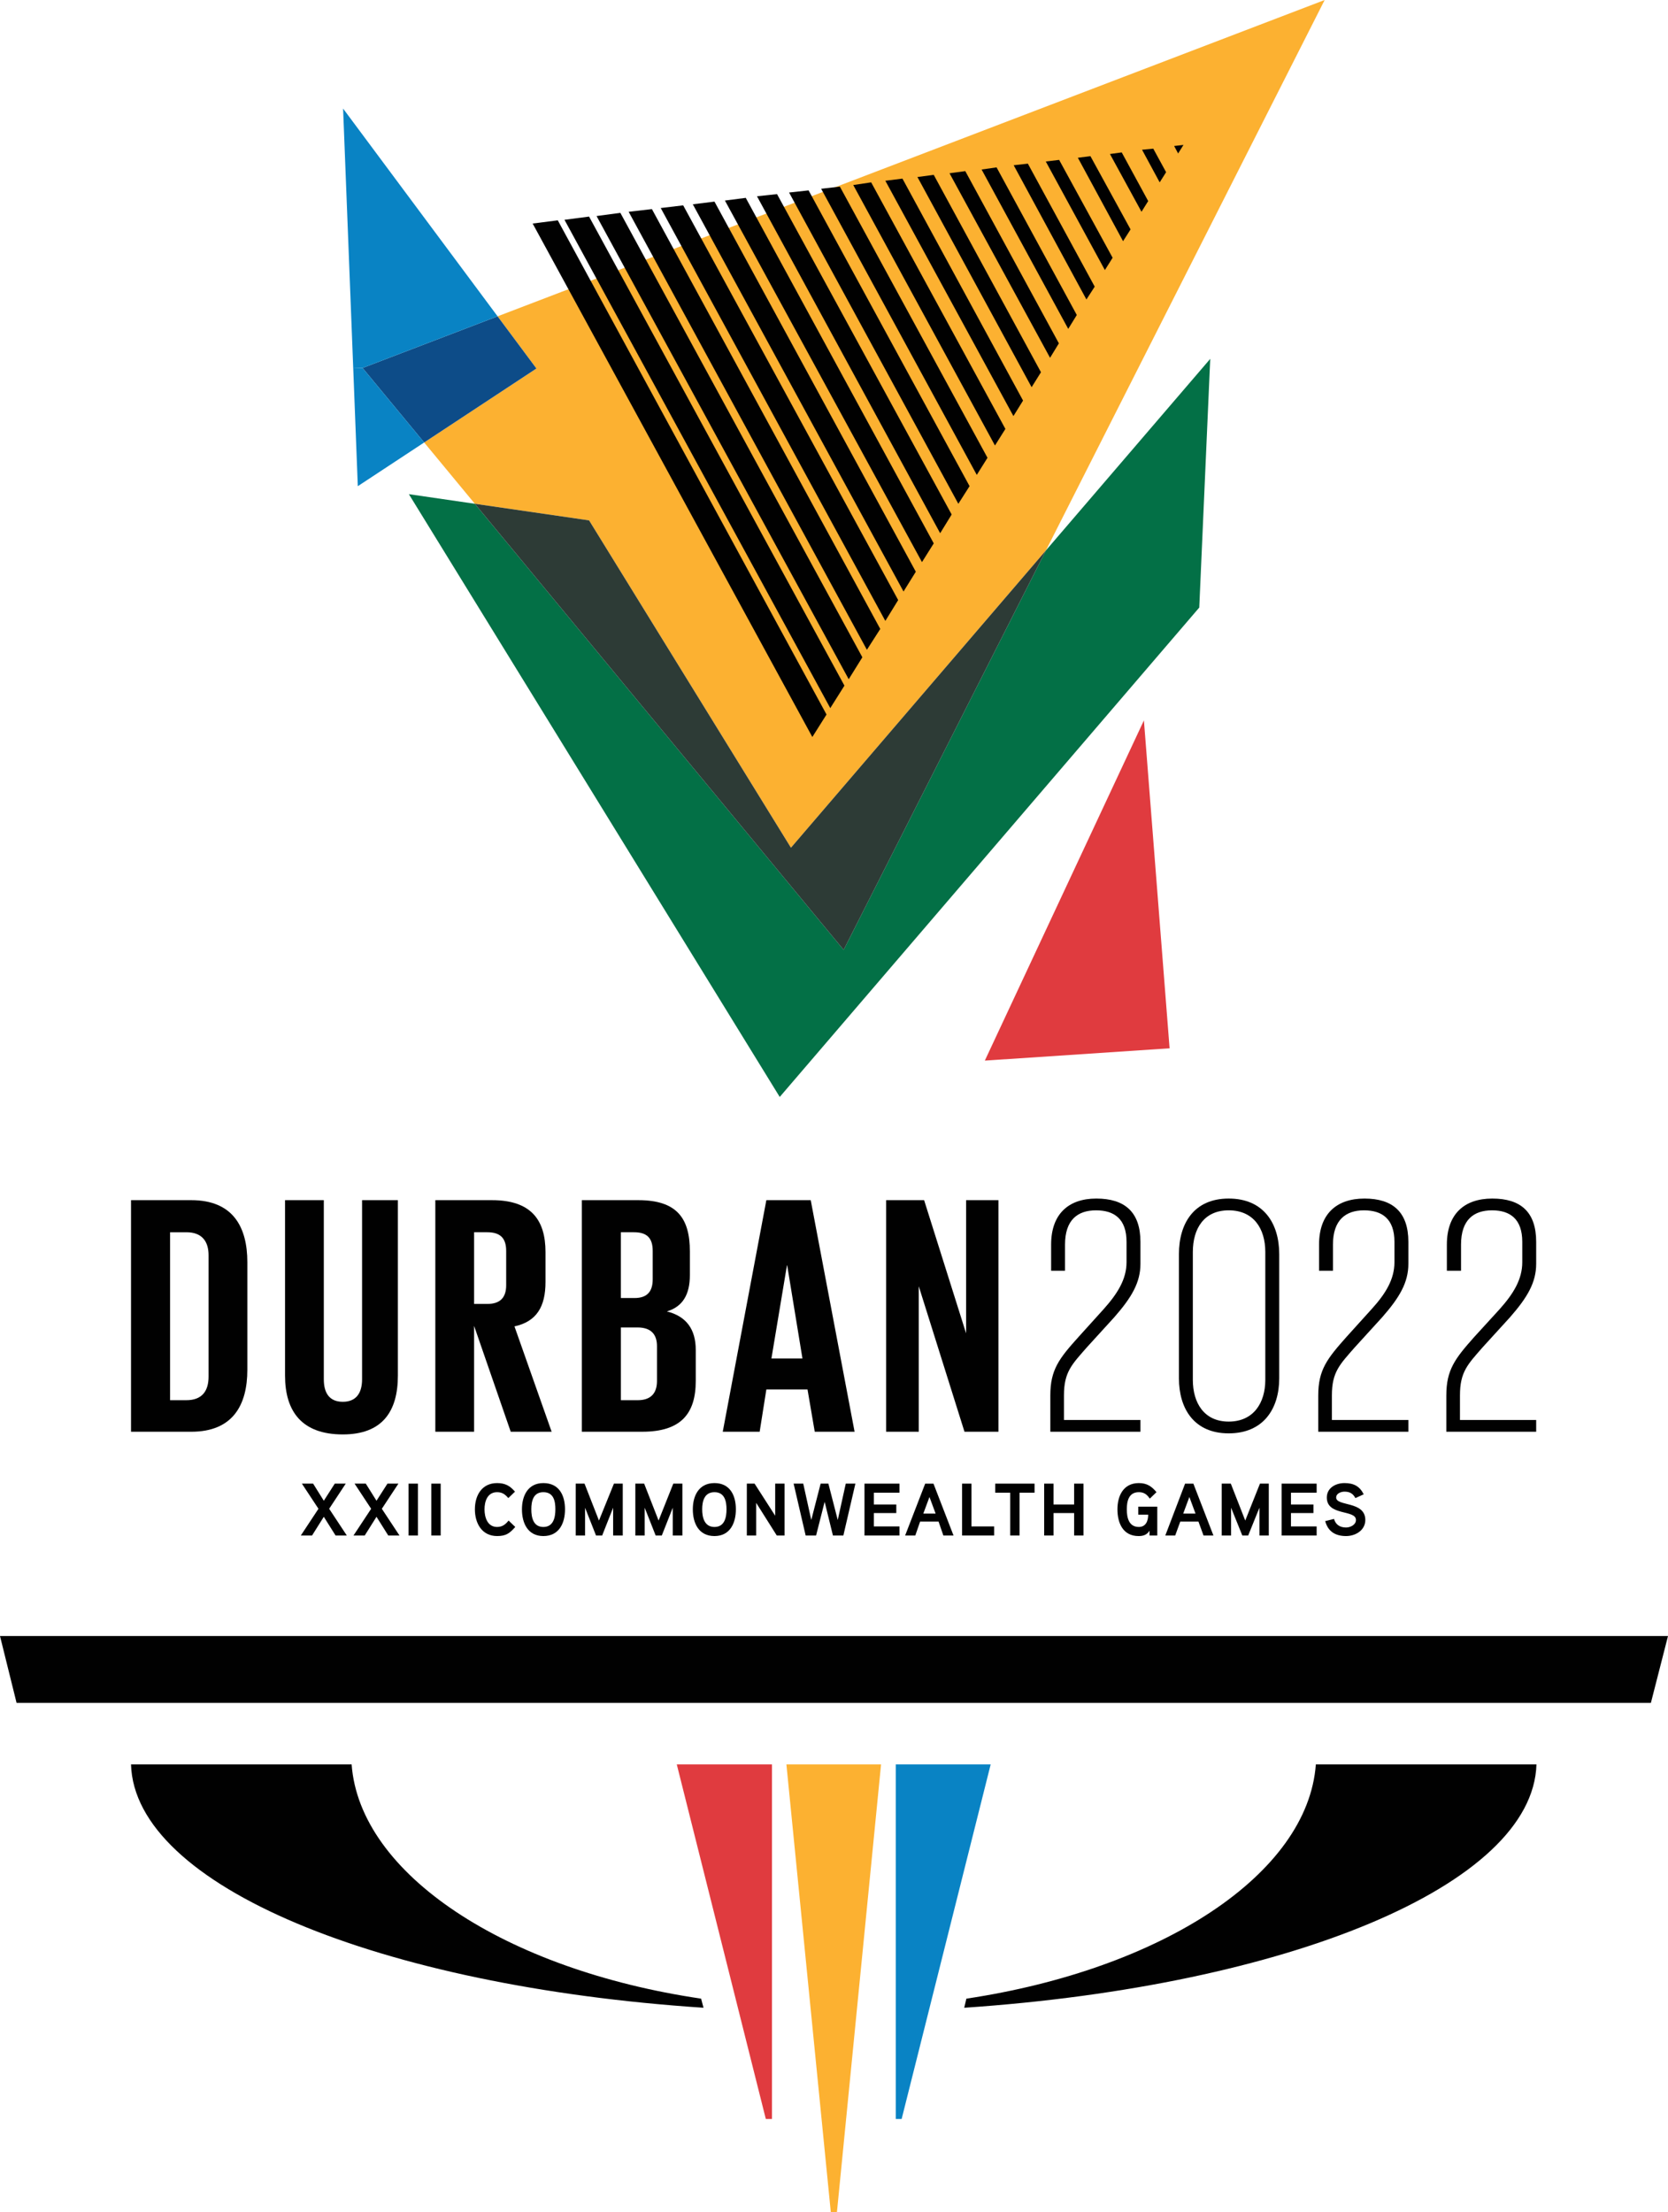 <?xml version="1.0" encoding="utf-8"?>
<!-- Generator: Adobe Illustrator 16.0.0, SVG Export Plug-In . SVG Version: 6.00 Build 0)  -->
<!DOCTYPE svg PUBLIC "-//W3C//DTD SVG 1.1//EN" "http://www.w3.org/Graphics/SVG/1.1/DTD/svg11.dtd">
<svg version="1.1" id="Layer_1" xmlns="http://www.w3.org/2000/svg" xmlns:xlink="http://www.w3.org/1999/xlink" x="0px" y="0px"
	 width="268.767px" height="356.394px" viewBox="0 0 268.767 356.394" enable-background="new 0 0 268.767 356.394"
	 xml:space="preserve">
<path fill="#010101" d="M112.97,322.012c-31.539-4.655-55.02-20.079-56.312-37.745H21.111c0.56,19.563,40.113,35.766,92.246,39.21
	L112.97,322.012z"/>
<path fill="#010101" d="M212.024,284.267c-1.291,17.668-24.775,33.003-56.313,37.747l-0.343,1.465
	c52.133-3.532,91.641-19.736,92.203-39.212H212.024z"/>
<polygon fill="#010101" points="266.01,274.36 268.767,263.588 0,263.588 2.671,274.36 "/>
<polygon fill="#E03B3F" points="124.388,341.399 124.388,284.267 109.049,284.267 123.397,341.399 "/>
<polygon fill="#0983C4" points="145.283,341.399 159.631,284.267 144.336,284.267 144.336,341.399 "/>
<polygon fill="#FCB131" points="134.858,356.394 141.967,284.267 126.714,284.267 133.867,356.394 "/>
<polygon fill="#FCB131" points="213.445,0 168.533,88.677 127.445,136.581 94.92,83.842 76.511,81.165 68.347,71.289 86.434,59.373 
	80.178,50.964 "/>
<polygon fill="#037046" points="195.006,57.818 193.239,97.886 125.639,176.736 65.882,79.618 76.511,81.166 135.938,153.035 
	168.533,88.677 "/>
<polygon fill="#E03B3F" points="184.32,116.067 188.457,168.894 158.688,170.878 "/>
<polygon fill="#2D3B36" points="127.445,136.581 168.533,88.677 135.938,153.036 76.511,81.166 94.92,83.841 "/>
<polygon fill="#0D4C88" points="80.177,50.964 86.434,59.372 68.347,71.291 58.424,59.286 "/>
<polygon fill="#0983C4" points="55.283,17.491 80.177,50.964 58.424,59.286 56.917,59.341 "/>
<polygon fill="#0983C4" points="58.424,59.285 68.347,71.29 57.654,78.331 56.918,59.34 "/>
<rect x="55.283" fill="none" width="158.163" height="176.736"/>
<polygon fill="#010101" points="85.827,36.015 130.893,118.741 133.178,115.12 89.876,35.498 "/>
<polygon fill="#010101" points="90.954,35.412 133.783,114.086 136.064,110.467 94.917,34.895 "/>
<polygon fill="#010101" points="96.124,34.809 136.754,109.433 138.952,105.898 99.958,34.292 "/>
<polygon fill="#010101" points="101.295,34.12 139.684,104.692 141.837,101.333 105.043,33.689 "/>
<polygon fill="#010101" points="106.464,33.517 142.655,100.04 144.724,96.68 110.083,33.086 "/>
<polygon fill="#010101" points="111.634,32.914 145.585,95.301 147.566,92.114 115.125,32.483 "/>
<polygon fill="#010101" points="116.806,32.311 148.56,90.563 150.455,87.547 120.166,31.88 "/>
<polygon fill="#010101" points="121.975,31.621 151.49,85.91 153.342,82.893 125.206,31.277 "/>
<polygon fill="#010101" points="127.145,31.018 154.418,81.169 156.228,78.326 130.29,30.674 "/>
<polygon fill="#010101" points="132.314,30.414 157.391,76.514 159.116,73.756 135.332,30.069 "/>
<polygon fill="#010101" points="137.486,29.811 160.32,71.776 162.001,69.105 140.372,29.38 "/>
<polygon fill="#010101" points="142.655,29.121 163.293,67.037 164.846,64.539 145.413,28.777 "/>
<polygon fill="#010101" points="147.825,28.518 166.225,62.384 167.732,59.972 150.455,28.174 "/>
<polygon fill="#010101" points="152.997,27.915 169.197,57.645 170.618,55.319 155.538,27.571 "/>
<polygon fill="#010101" points="158.166,27.312 172.126,52.99 173.505,50.751 160.579,26.968 "/>
<polygon fill="#010101" points="163.336,26.623 175.056,48.251 176.392,46.184 165.621,26.366 "/>
<polygon fill="#010101" points="168.508,26.019 178.03,43.512 179.279,41.53 170.661,25.762 "/>
<polygon fill="#010101" points="173.677,25.416 180.96,38.859 182.168,36.962 175.702,25.159 "/>
<polygon fill="#010101" points="178.847,24.813 183.932,34.12 185.009,32.396 180.744,24.556 "/>
<polygon fill="#010101" points="184.019,24.125 186.861,29.381 187.896,27.743 185.828,23.951 "/>
<polygon fill="#010101" points="190.695,23.349 189.189,23.521 189.834,24.727 "/>
<path fill="#010101" d="M39.855,203.359v17.322c0,5.685-2.328,9.994-9.049,9.994h-9.695v-37.313h9.695
	C37.527,193.363,39.855,197.672,39.855,203.359 M30.031,225.592c2.585,0,3.576-1.551,3.576-3.791v-19.563
	c0-2.153-0.991-3.705-3.576-3.705h-2.628v27.059H30.031z"/>
<path fill="#010101" d="M64.111,193.365v28.264c0,5.773-2.499,9.479-8.875,9.479c-6.593,0-9.307-3.705-9.307-9.479v-28.264h6.247
	v28.865c0,2.156,0.862,3.619,3.061,3.619c2.197,0,3.104-1.463,3.104-3.619v-28.865H64.111z"/>
<path fill="#010101" d="M76.391,213.616v17.06h-6.247v-37.313h9.133c6.292,0,8.62,3.189,8.62,8.359v4.825
	c0,3.965-1.423,6.377-5,7.154l5.99,16.974h-6.593L76.391,213.616z M76.391,198.533v11.551h2.111c2.111,0,3.059-1.038,3.059-3.02
	v-5.515c0-2.069-0.948-3.017-3.059-3.017H76.391z"/>
<path fill="#010101" d="M93.754,193.363h9.092c6.247,0,8.314,2.93,8.314,8.27v3.795c0,3.102-1.12,5.087-3.705,5.86
	c3.102,0.777,4.653,2.842,4.653,6.205v4.998c0,5.254-2.37,8.182-8.616,8.182h-9.738V193.363z M100.043,209.132h2.199
	c2.024,0,2.929-1.034,2.929-3.016v-4.567c0-2.067-0.905-3.016-3.016-3.016h-2.113V209.132z M100.043,213.873v11.72h2.716
	c2.111,0,3.102-1.12,3.102-3.102v-5.603c0-1.894-0.948-3.016-3.145-3.016H100.043z"/>
<path fill="#010101" d="M116.459,230.672l7.024-37.308h7.151l7.067,37.308h-6.42l-1.164-6.805h-6.634l-1.077,6.805H116.459z
	 M124.302,218.87h4.997l-2.456-14.993H126.8L124.302,218.87z"/>
<polygon fill="#010101" points="148.043,207.236 148.043,230.674 142.787,230.674 142.787,193.365 148.904,193.365 155.668,214.822 
	155.668,193.365 160.881,193.365 160.881,230.674 155.409,230.674 "/>
<path fill="#010101" d="M169.24,224.817c0-4.138,1.421-5.945,4.523-9.392l4.049-4.48c2.242-2.502,3.707-4.828,3.707-7.586v-3.275
	c0-3.703-1.981-5.082-4.913-5.082c-2.973,0-4.997,1.549-4.997,5.515v4.222h-2.24v-4.222c0-4.913,2.8-7.412,7.28-7.412
	c4.568,0,7.112,2.156,7.112,6.979v3.534c0,3.016-1.424,5.428-4.224,8.618l-4.396,4.824c-2.41,2.76-3.704,3.966-3.704,7.757v3.962
	h12.324v1.896H169.24V224.817z"/>
<path fill="#010101" d="M189.963,222.06v-19.993c0-4.999,2.456-8.963,8.016-8.963c5.6,0,8.144,3.964,8.144,8.963v19.993
	c0,4.911-2.544,8.874-8.144,8.874C192.419,230.934,189.963,226.971,189.963,222.06 M203.88,222.318V201.72
	c0-3.789-1.896-6.719-5.901-6.719c-3.966,0-5.775,2.93-5.775,6.719v20.598c0,3.705,1.81,6.721,5.775,6.721
	C201.984,229.039,203.88,226.023,203.88,222.318"/>
<path fill="#010101" d="M212.412,224.817c0-4.138,1.465-5.945,4.523-9.392l4.05-4.48c2.283-2.502,3.704-4.828,3.704-7.586v-3.275
	c0-3.703-1.981-5.082-4.911-5.082c-2.929,0-4.997,1.549-4.997,5.515v4.222h-2.24v-4.222c0-4.913,2.801-7.412,7.324-7.412
	s7.068,2.156,7.068,6.979v3.534c0,3.016-1.425,5.428-4.226,8.618l-4.394,4.824c-2.411,2.76-3.705,3.966-3.705,7.757v3.962h12.324
	v1.896h-14.521V224.817z"/>
<path fill="#010101" d="M233.049,224.817c0-4.138,1.422-5.945,4.48-9.392l4.093-4.48c2.242-2.502,3.664-4.828,3.664-7.586v-3.275
	c0-3.703-1.981-5.082-4.87-5.082c-2.973,0-4.997,1.549-4.997,5.515v4.222h-2.283v-4.222c0-4.913,2.8-7.412,7.323-7.412
	c4.568,0,7.067,2.156,7.067,6.979v3.534c0,3.016-1.424,5.428-4.222,8.618l-4.396,4.824c-2.412,2.76-3.662,3.966-3.662,7.757v3.962
	h12.28v1.896h-14.478V224.817z"/>
<polygon fill="#010101" points="55.882,247.393 54.071,247.393 52.176,244.377 50.28,247.393 48.471,247.393 51.314,243.086 
	48.643,239.034 50.453,239.034 52.176,241.792 53.942,239.034 55.71,239.034 53.038,243.086 "/>
<polygon fill="#010101" points="64.37,247.393 62.56,247.393 60.665,244.377 58.769,247.393 56.959,247.393 59.803,243.086 
	57.132,239.034 58.941,239.034 60.665,241.792 62.431,239.034 64.197,239.034 61.526,243.086 "/>
<rect x="65.834" y="239.034" fill="#010101" width="1.508" height="8.36"/>
<rect x="69.498" y="239.034" fill="#010101" width="1.51" height="8.36"/>
<path fill="#010101" d="M83.025,246.014c-0.904,1.036-1.506,1.465-2.929,1.465c-2.456,0-3.576-2.068-3.576-4.307
	c0-2.243,1.12-4.226,3.576-4.226c1.292,0,2.068,0.432,2.886,1.379l-1.077,1.036c-0.517-0.605-0.991-0.95-1.809-0.95
	c-1.551,0-2.025,1.467-2.025,2.761c0,1.291,0.474,2.842,2.025,2.842c0.861,0,1.378-0.429,1.853-1.034L83.025,246.014z"/>
<path fill="#010101" d="M87.55,247.481c-2.5,0-3.448-2.07-3.448-4.312c0-2.154,0.948-4.223,3.448-4.223
	c2.542,0,3.491,1.982,3.491,4.223C91.042,245.411,90.092,247.481,87.55,247.481 M87.55,240.412c-1.637,0-1.938,1.467-1.938,2.758
	c0,1.296,0.301,2.847,1.938,2.847s1.938-1.551,1.938-2.847C89.489,241.878,89.23,240.412,87.55,240.412"/>
<polygon fill="#010101" points="100.345,247.393 98.794,247.393 98.794,242.914 97.028,247.393 96.037,247.393 94.271,242.914 
	94.271,247.393 92.763,247.393 92.763,239.034 94.185,239.034 96.511,244.982 98.924,239.034 100.345,239.034 "/>
<polygon fill="#010101" points="109.954,247.393 108.403,247.393 108.403,242.914 106.637,247.393 105.647,247.393 103.881,242.914 
	103.881,247.393 102.372,247.393 102.372,239.034 103.793,239.034 106.12,244.982 108.489,239.034 109.954,239.034 "/>
<path fill="#010101" d="M115.124,247.481c-2.542,0-3.489-2.07-3.489-4.312c0-2.154,0.948-4.223,3.489-4.223
	c2.5,0,3.448,1.982,3.448,4.223C118.572,245.411,117.624,247.481,115.124,247.481 M115.124,240.412
	c-1.637,0-1.981,1.467-1.981,2.758c0,1.296,0.344,2.847,1.981,2.847c1.639,0,1.94-1.551,1.94-2.847
	C117.064,241.878,116.763,240.412,115.124,240.412"/>
<polygon fill="#010101" points="126.413,247.393 125.163,247.393 121.846,242.135 121.846,247.393 120.338,247.393 120.338,239.034 
	121.587,239.034 124.906,244.205 124.906,239.034 126.413,239.034 "/>
<polygon fill="#010101" points="137.831,239.034 135.892,247.393 134.212,247.393 132.876,241.964 131.496,247.393 129.816,247.393 
	127.877,239.034 129.428,239.034 130.721,244.894 132.229,239.034 133.479,239.034 134.987,244.894 136.279,239.034 "/>
<polygon fill="#010101" points="144.938,247.393 139.295,247.393 139.295,239.034 144.938,239.034 144.938,240.499 140.803,240.499 
	140.803,242.395 144.422,242.395 144.422,243.774 140.803,243.774 140.803,245.929 144.938,245.929 "/>
<path fill="#010101" d="M153.643,247.394h-1.637l-0.773-2.241h-2.975l-0.775,2.241h-1.639l3.232-8.36h1.336L153.643,247.394z
	 M150.757,243.86l-0.991-2.671l-0.991,2.671H150.757z"/>
<polygon fill="#010101" points="160.191,247.393 155.021,247.393 155.021,239.034 156.529,239.034 156.529,245.929 160.191,245.929 
	"/>
<polygon fill="#010101" points="166.698,240.499 164.285,240.499 164.285,247.393 162.776,247.393 162.776,240.499 160.363,240.499 
	160.363,239.034 166.698,239.034 "/>
<polygon fill="#010101" points="174.582,247.393 173.076,247.393 173.076,243.774 169.757,243.774 169.757,247.393 168.249,247.393 
	168.249,239.034 169.757,239.034 169.757,242.395 173.076,242.395 173.076,239.034 174.582,239.034 "/>
<path fill="#010101" d="M186.474,242.742v4.652h-1.249v-0.776c-0.431,0.69-1.034,0.863-1.767,0.863
	c-2.498,0-3.403-2.068-3.403-4.311c0-2.155,0.948-4.224,3.446-4.224c1.293,0,2.068,0.518,2.844,1.465l-1.077,1.038
	c-0.474-0.693-0.947-1.038-1.767-1.038c-1.637,0-1.938,1.469-1.938,2.759c0,1.295,0.302,2.844,1.938,2.844
	c1.12,0,1.508-0.948,1.508-1.981h-1.594v-1.291H186.474z"/>
<path fill="#010101" d="M195.522,247.394h-1.596l-0.818-2.241h-2.93l-0.818,2.241h-1.594l3.188-8.36h1.336L195.522,247.394z
	 M192.635,243.86l-0.991-2.671l-0.991,2.671H192.635z"/>
<polygon fill="#010101" points="204.44,247.393 202.933,247.393 202.933,242.914 201.123,247.393 200.175,247.393 198.366,242.914 
	198.366,247.393 196.858,247.393 196.858,239.034 198.322,239.034 200.649,244.982 203.019,239.034 204.44,239.034 "/>
<polygon fill="#010101" points="212.153,247.393 206.508,247.393 206.508,239.034 212.153,239.034 212.153,240.499 208.016,240.499 
	208.016,242.395 211.637,242.395 211.637,243.774 208.016,243.774 208.016,245.929 212.153,245.929 "/>
<path fill="#010101" d="M216.893,247.481c-1.767,0-2.93-0.775-3.36-2.413l1.422-0.345c0.258,0.948,0.99,1.379,1.938,1.379
	c0.689,0,1.594-0.431,1.594-1.208c0-1.722-4.696-0.604-4.696-3.619c0-1.553,1.422-2.328,2.846-2.328c1.506,0,2.454,0.518,3.1,1.81
	l-1.335,0.605c-0.388-0.691-0.862-1.036-1.765-1.036c-0.518,0-1.338,0.259-1.338,0.949c0,1.465,4.696,0.518,4.696,3.619
	C219.994,246.533,218.443,247.481,216.893,247.481"/>
</svg>

